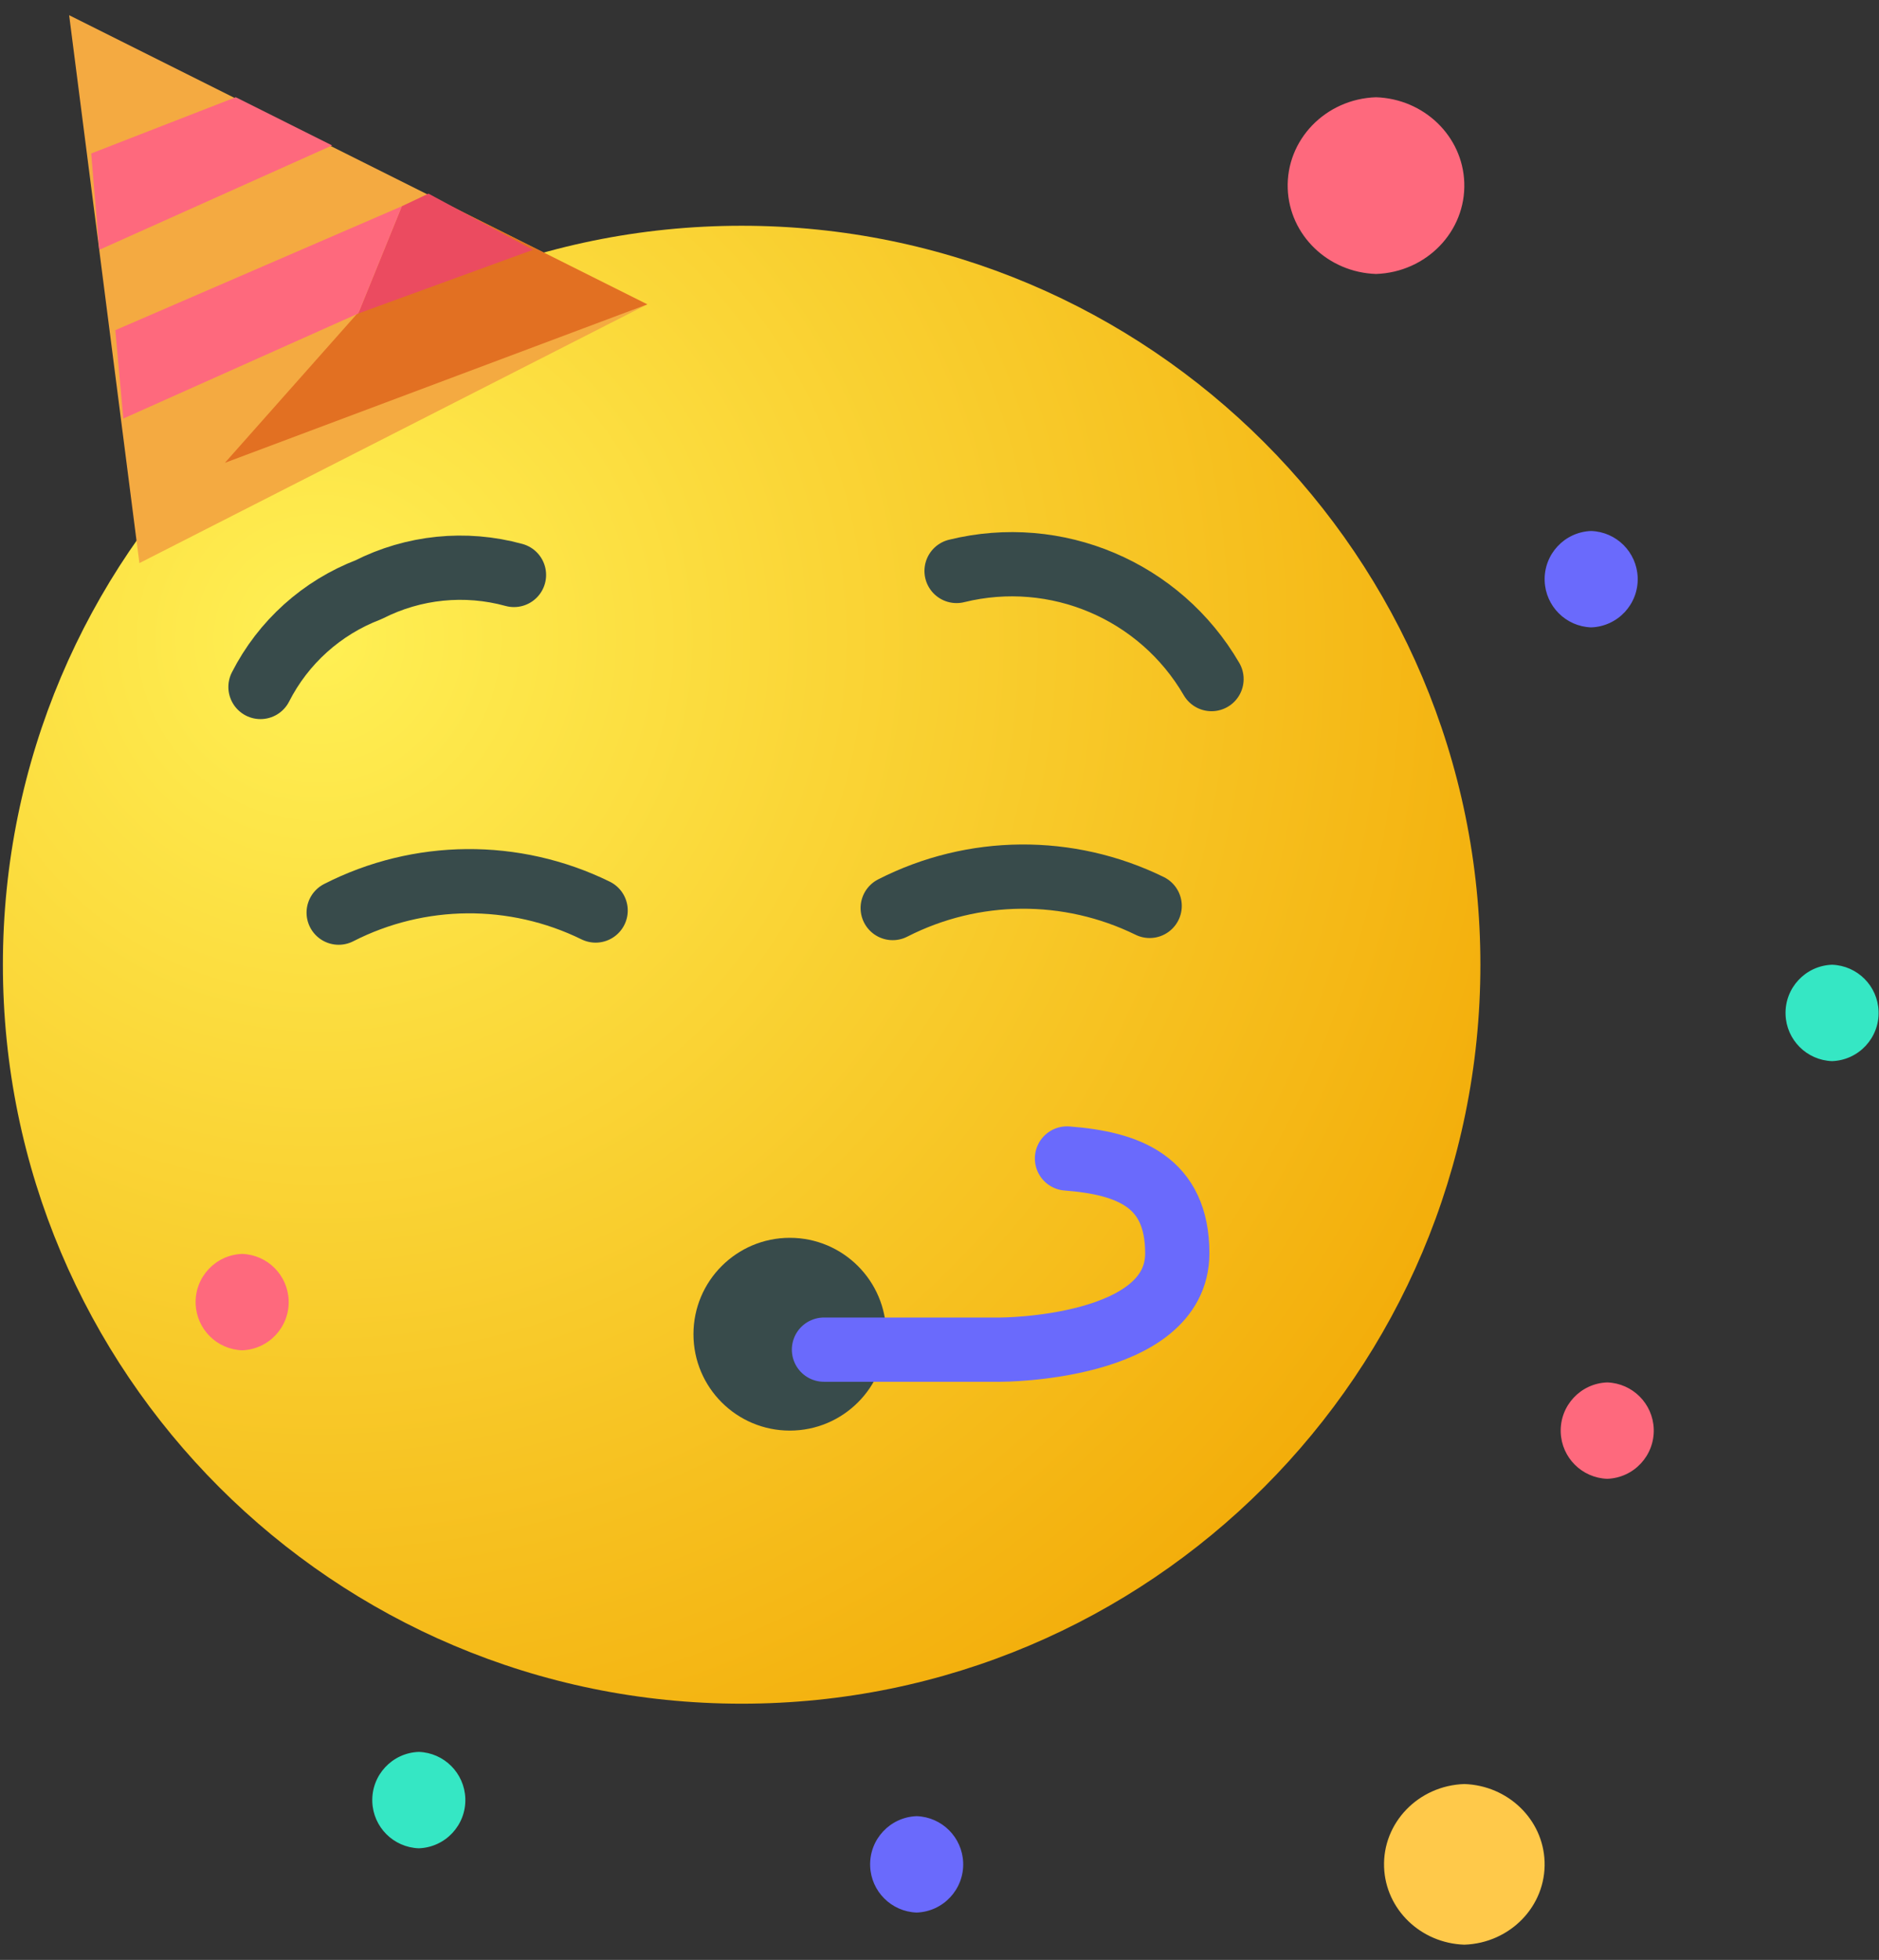 <svg width="117" height="122" viewBox="0 0 117 122" fill="none" xmlns="http://www.w3.org/2000/svg">
<rect x="0" y="0" width="117" height="122" fill="#333333" stroke="none"/>
<path d="M46.18 106.053C71.585 106.053 92.18 85.458 92.18 60.053C92.18 34.648 71.585 14.053 46.18 14.053C20.775 14.053 0.18 34.648 0.18 60.053C0.18 85.458 20.775 106.053 46.18 106.053Z" fill="url(#paint0_radial_34_241)"/>
<path d="M49.18 89.053C52.494 89.053 55.18 86.367 55.18 83.053C55.18 79.74 52.494 77.053 49.18 77.053C45.866 77.053 43.18 79.74 43.18 83.053C43.18 86.367 45.866 89.053 49.18 89.053Z" fill="#384B4B"/>
<path d="M4.305 0.946L8.68 35.053L40.305 18.946L4.305 0.946Z" fill="#F4AA41"/>
<path d="M28.148 12.866L40.306 18.946L14.004 28.81" fill="#E27022"/>
<path d="M5.68 9.553L14.68 6.053L20.68 9.053L6.18 15.553L5.68 9.553Z" fill="#FE697D"/>
<path d="M25.021 12.838L26.68 12.053L33.18 15.553L22.305 19.516" fill="#EB4B60"/>
<path d="M22.305 19.516L7.68 26.053L7.18 20.553L25.021 12.838" fill="#FE697D"/>
<path d="M16.22 42.763C17.636 39.981 20.035 37.823 22.951 36.707C25.749 35.285 28.977 34.958 32.004 35.79" stroke="#384B4B" stroke-width="4" stroke-linecap="round" stroke-linejoin="round"/>
<path d="M75.438 42.272C72.227 36.753 65.762 34.012 59.563 35.542" stroke="#384B4B" stroke-width="4" stroke-linecap="round" stroke-linejoin="round"/>
<path d="M21.088 56.811C26.103 54.25 32.031 54.2 37.088 56.678" stroke="#384B4B" stroke-width="4" stroke-linecap="round" stroke-linejoin="round"/>
<path d="M55.586 56.524C60.601 53.963 66.529 53.914 71.586 56.391" stroke="#384B4B" stroke-width="4" stroke-linecap="round" stroke-linejoin="round"/>
<path d="M51.306 84.014H62.306C62.306 84.014 73.306 84.014 73.306 78.014C73.306 73.55 70.262 72.407 66.438 72.114" stroke="#6A6AFC" stroke-width="4" stroke-linecap="round" stroke-linejoin="round"/>
<path d="M99.078 39.054C100.735 38.996 102.031 37.607 101.974 35.95C101.919 34.373 100.654 33.108 99.078 33.054C97.421 33.111 96.124 34.501 96.182 36.158C96.236 37.734 97.502 38.999 99.078 39.054Z" fill="#6A6AFC"/>
<path d="M57.078 119.054C58.735 118.996 60.031 117.607 59.974 115.95C59.919 114.374 58.654 113.108 57.078 113.054C55.421 113.111 54.124 114.501 54.182 116.158C54.236 117.734 55.502 118.999 57.078 119.054Z" fill="#6A6AFC"/>
<path d="M91.18 121.054C94.039 120.958 96.276 118.642 96.177 115.88C96.083 113.253 93.9 111.145 91.18 111.054C88.321 111.149 86.084 113.465 86.183 116.227C86.277 118.854 88.46 120.963 91.18 121.054Z" fill="#FFC94A"/>
<path d="M26.078 115.054C27.735 114.996 29.031 113.607 28.974 111.95C28.919 110.374 27.654 109.108 26.078 109.054C24.421 109.111 23.124 110.501 23.182 112.158C23.236 113.734 24.502 114.999 26.078 115.054Z" fill="#35E7C4"/>
<path d="M114.078 66.054C115.735 65.996 117.031 64.607 116.974 62.95C116.919 61.373 115.654 60.108 114.078 60.054C112.421 60.111 111.124 61.501 111.182 63.158C111.236 64.734 112.502 65.999 114.078 66.054Z" fill="#35E7C4"/>
<path d="M15.078 84.054C16.735 83.996 18.031 82.607 17.974 80.95C17.919 79.374 16.654 78.108 15.078 78.054C13.421 78.111 12.124 79.501 12.182 81.158C12.236 82.734 13.502 83.999 15.078 84.054Z" fill="#FE697D"/>
<path d="M100.078 92.054C101.735 91.996 103.031 90.607 102.974 88.95C102.919 87.374 101.654 86.108 100.078 86.054C98.421 86.111 97.124 87.501 97.182 89.158C97.236 90.734 98.502 91.999 100.078 92.054Z" fill="#FE697D"/>
<path d="M85.68 17.054C88.825 16.948 91.285 14.401 91.176 11.363C91.073 8.473 88.671 6.154 85.68 6.054C82.535 6.159 80.075 8.707 80.183 11.744C80.287 14.634 82.688 16.954 85.68 17.054Z" fill="#FE697D"/>
<defs>
<radialGradient id="paint0_radial_34_241" cx="0" cy="0" r="1" gradientUnits="userSpaceOnUse" gradientTransform="translate(19.96 39.813) rotate(41.912) scale(78.504)">
<stop stop-color="#FFF054"/>
<stop offset="1" stop-color="#F3AE0B"/>
</radialGradient>
</defs>
</svg>
